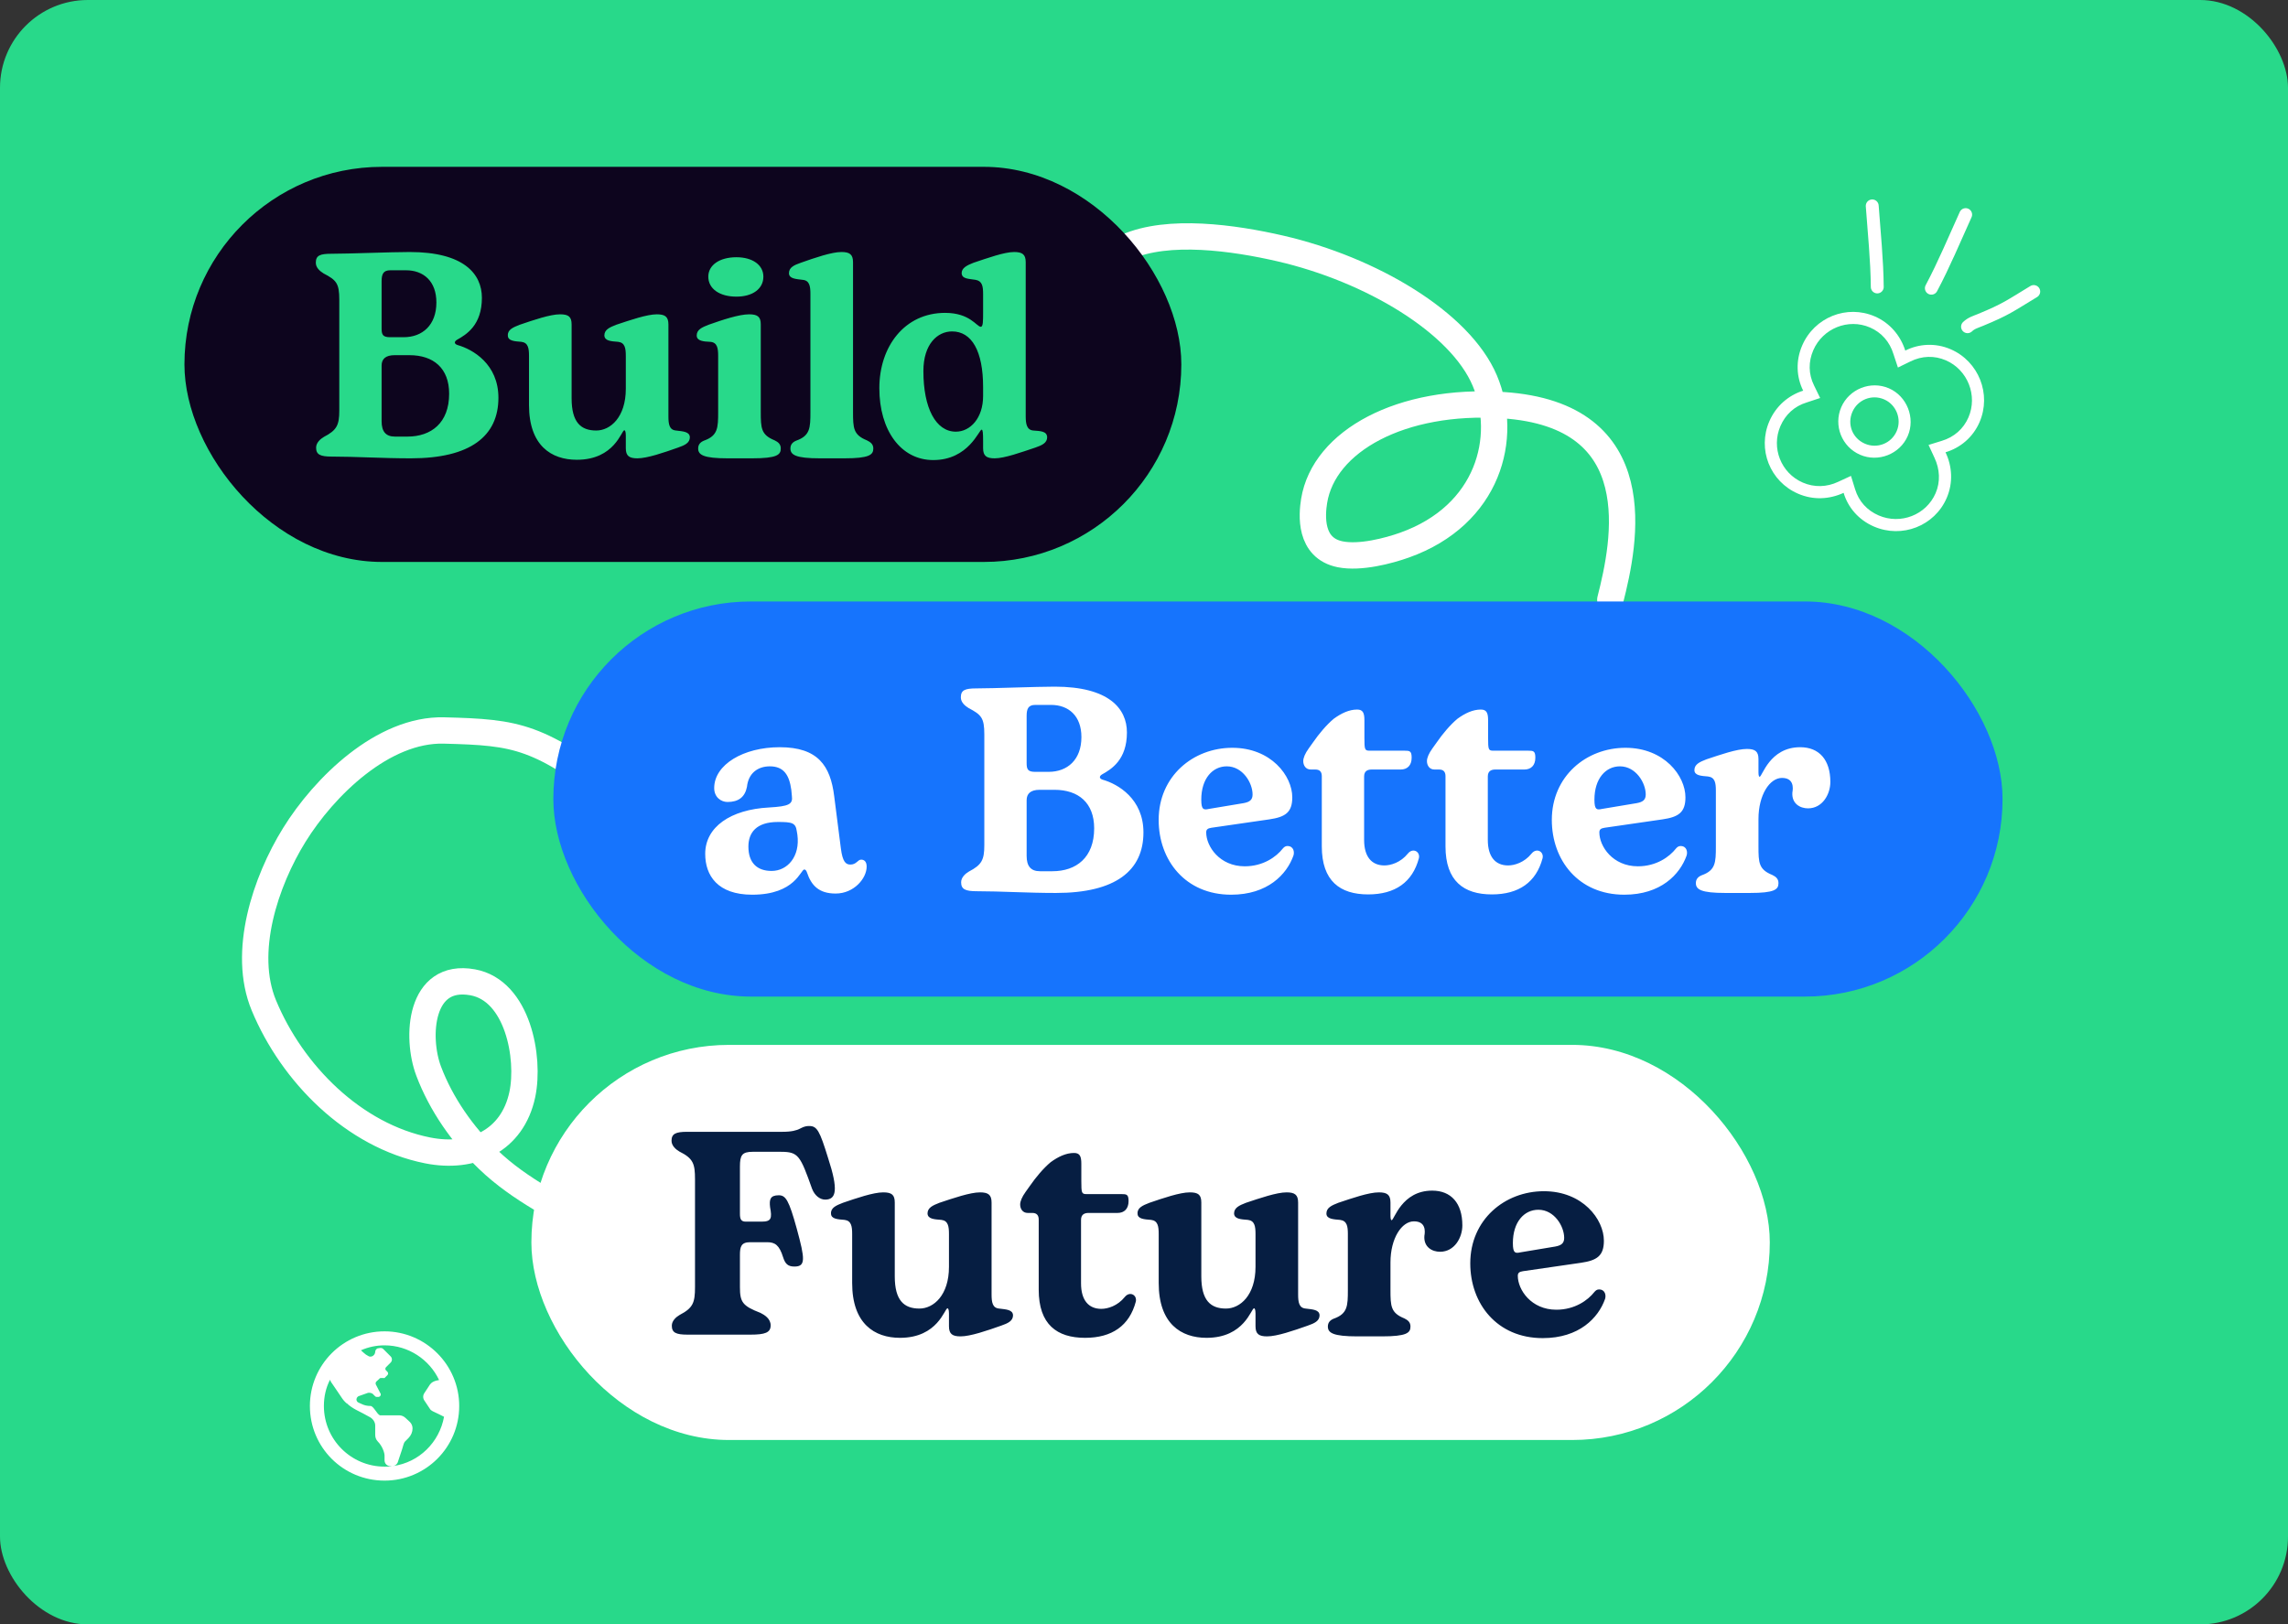 <svg width="521" height="370" viewBox="0 0 521 370" fill="none" xmlns="http://www.w3.org/2000/svg">
<rect x="0" y="0" width="521" height="370" fill="#333333" stroke="none"/>
<rect width="521" height="370" rx="20" fill="#28D98A"/>
<path d="M243.472 92.728C240.04 84.288 242.747 75.316 246.512 67.356C248.342 63.488 250.975 58.728 256.502 56.268C266.009 52.036 280.99 54.162 291.534 56.594C312.193 61.358 332.488 73.416 338.1 86.694C343.529 99.538 339.025 117.331 319.797 124.173C316.2 125.453 309.738 127.168 305.184 126.257C298.103 124.841 298.729 117.255 299.24 114.098C301.449 100.456 319.071 90.785 342.184 92.282C376.145 94.481 370.01 123.569 366.682 136.613" stroke="white" stroke-width="6" stroke-linecap="round"/>
<path d="M141.569 182.037C122.573 167.555 118.039 166.822 101.108 166.386C87.203 166.029 73.812 179.214 67.02 190.173C60.474 200.736 55.042 216.862 60.088 229.019C66.526 244.529 80.523 258.681 97.387 262.038C107.477 264.047 116.706 259.945 118.944 249.26C120.686 240.939 117.909 225.604 107.619 223.744C95.529 221.559 94.706 236.276 97.605 243.968C100.45 251.519 105.379 258.535 111.16 264.106C118.56 271.236 127.334 275.085 135.861 280.523" stroke="white" stroke-width="6" stroke-linecap="round"/>
<rect x="42" y="38" width="227" height="90" rx="45" fill="#0D051E"/>
<rect x="126" y="137" width="330" height="90" rx="45" fill="#1674FD"/>
<rect x="121" y="238" width="282" height="90" rx="45" fill="white"/>
<path d="M75.544 104C72.904 104 71.98 103.538 71.98 101.954C71.98 100.832 72.97 99.974 73.762 99.512C76.666 97.994 77.26 96.872 77.26 93.506V68.294C77.26 64.532 76.6 63.806 73.696 62.288C72.838 61.76 71.914 60.968 71.914 59.846C71.914 58.196 72.838 57.8 75.478 57.8C79.438 57.8 89.074 57.404 93.298 57.404C105.574 57.404 109.732 62.354 109.732 67.832C109.732 74.102 106.168 76.214 104.056 77.402C103.396 77.798 103.396 78.326 104.188 78.59C107.686 79.58 113.494 82.946 113.494 90.602C113.494 99.314 107.158 104.396 93.562 104.396C87.028 104.396 81.022 104 75.544 104ZM88.81 76.808H91.912C96.202 76.808 99.37 74.036 99.37 68.888C99.37 64.07 96.466 61.562 92.44 61.562H88.876C87.292 61.562 86.896 62.42 86.896 64.07V74.762C86.896 76.148 87.094 76.808 88.81 76.808ZM89.932 99.446H92.77C98.182 99.446 102.274 96.344 102.274 89.678C102.274 83.87 98.71 80.9 93.232 80.9H89.866C87.82 80.9 86.896 81.758 86.896 83.276V95.948C86.896 98.258 87.82 99.446 89.932 99.446ZM131.349 104.726C125.541 104.726 120.459 101.492 120.459 92.252V81.098C120.459 79.316 120.261 78.062 118.743 77.864C117.159 77.732 115.641 77.666 115.641 76.412C115.575 75.092 116.829 74.564 118.347 73.97C121.449 72.914 125.277 71.594 127.521 71.594C129.435 71.594 130.161 72.122 130.161 73.904V90.734C130.161 96.212 132.273 98.06 135.771 98.06C139.005 98.06 142.503 95.024 142.503 88.556V81.098C142.503 79.316 142.305 78.062 140.787 77.864C139.137 77.732 137.685 77.666 137.619 76.412C137.619 75.092 138.807 74.564 140.325 73.97C143.493 72.914 147.321 71.594 149.565 71.594C151.413 71.594 152.205 72.122 152.205 73.904V94.826C152.205 96.608 152.403 97.928 153.921 98.06C155.571 98.258 157.023 98.324 157.089 99.578C157.089 100.898 155.901 101.426 154.383 101.954C151.215 103.076 147.387 104.396 145.143 104.396C143.295 104.396 142.503 103.868 142.503 102.086V99.182C142.503 98.258 142.305 97.994 142.173 97.994C141.513 97.994 139.995 104.726 131.349 104.726ZM167.69 67.568C163.862 67.568 161.288 65.786 161.288 63.014C161.288 60.374 163.862 58.592 167.69 58.592C171.386 58.592 173.828 60.374 173.828 63.014C173.828 65.786 171.386 67.568 167.69 67.568ZM165.71 104.396C160.166 104.396 158.978 103.604 158.978 102.152C158.978 101.228 159.506 100.7 160.298 100.37C163.466 99.248 163.532 97.466 163.532 93.836V81.098C163.532 79.316 163.334 77.996 161.75 77.864C160.166 77.798 158.648 77.666 158.648 76.412C158.648 75.092 159.836 74.564 161.354 73.97C164.522 72.848 168.284 71.594 170.594 71.594C172.442 71.594 173.234 72.122 173.234 73.838V93.77C173.234 97.532 173.3 99.05 176.402 100.304C177.194 100.7 177.788 101.162 177.788 102.152C177.788 103.604 176.93 104.396 171.254 104.396H165.71ZM186.718 104.396C181.174 104.396 179.986 103.604 179.986 102.152C179.986 101.228 180.514 100.7 181.306 100.37C184.474 99.248 184.54 97.466 184.54 93.836V66.974C184.54 65.192 184.342 63.872 182.758 63.74C181.174 63.542 179.656 63.476 179.656 62.222C179.656 60.902 180.844 60.374 182.362 59.846C185.53 58.724 189.358 57.404 191.602 57.404C193.45 57.404 194.242 57.932 194.242 59.714V93.77C194.242 97.532 194.308 99.05 197.41 100.304C198.202 100.7 198.862 101.162 198.862 102.152C198.862 103.604 197.938 104.396 192.262 104.396H186.718ZM212.51 104.792C205.118 104.792 200.234 97.994 200.234 88.424C200.234 78.92 205.976 71.264 215.216 71.264C220.892 71.264 222.41 74.432 223.334 74.432C223.862 74.432 223.862 73.178 223.862 71.132V66.974C223.862 65.192 223.664 64.004 222.146 63.74C220.496 63.476 219.044 63.542 218.978 62.222C218.978 61.034 220.166 60.44 221.684 59.846C224.852 58.79 228.68 57.404 230.924 57.404C232.772 57.404 233.564 57.932 233.564 59.714V94.826C233.564 96.608 233.828 97.928 235.28 98.06C236.93 98.192 238.382 98.192 238.448 99.578C238.448 100.898 237.26 101.426 235.742 101.954C232.574 103.01 228.746 104.396 226.502 104.396C224.654 104.396 223.862 103.868 223.862 102.086V100.502C223.862 98.588 223.796 97.862 223.532 97.862C222.938 97.862 220.562 104.792 212.51 104.792ZM217.658 98.324C220.958 98.324 223.862 95.222 223.862 90.206V88.16C223.862 79.976 221.288 75.488 216.8 75.488C213.5 75.488 210.266 78.326 210.266 84.53C210.266 92.978 213.104 98.324 217.658 98.324Z" fill="#28D98A"/>
<path d="M171.276 203.792C163.422 203.792 160.584 199.436 160.584 194.486C160.584 188.348 166.392 184.388 175.104 183.926C179.658 183.662 180.582 183.2 180.318 181.286L180.186 179.9C179.724 176.534 178.47 174.554 175.302 174.554C172.596 174.554 170.418 176.072 170.088 179.24C169.626 181.55 168.174 182.672 165.666 182.672C164.214 182.672 162.63 181.616 162.63 179.504C162.63 174.158 169.296 170.198 177.546 170.198C186.258 170.198 189.096 174.422 189.954 181.352L191.472 193.232C191.868 196.334 192.594 196.928 193.65 196.928C195.036 196.928 195.3 195.806 196.092 195.806C196.686 195.806 197.346 196.136 197.346 197.39C197.346 200.096 194.442 203.528 190.284 203.528C186.456 203.528 184.74 201.68 183.75 198.71C183.618 198.314 183.42 198.05 183.156 198.05C182.298 198.05 181.11 203.792 171.276 203.792ZM175.698 198.38C179.328 198.38 182.232 195.08 181.572 190.13L181.44 189.338C181.176 187.424 180.384 187.226 177.15 187.226C172.2 187.226 170.418 189.668 170.418 192.836C170.418 196.466 172.332 198.38 175.698 198.38ZM222.423 203C219.783 203 218.859 202.538 218.859 200.954C218.859 199.832 219.849 198.974 220.641 198.512C223.545 196.994 224.139 195.872 224.139 192.506V167.294C224.139 163.532 223.479 162.806 220.575 161.288C219.717 160.76 218.793 159.968 218.793 158.846C218.793 157.196 219.717 156.8 222.357 156.8C226.317 156.8 235.953 156.404 240.177 156.404C252.453 156.404 256.611 161.354 256.611 166.832C256.611 173.102 253.047 175.214 250.935 176.402C250.275 176.798 250.275 177.326 251.067 177.59C254.565 178.58 260.373 181.946 260.373 189.602C260.373 198.314 254.037 203.396 240.441 203.396C233.907 203.396 227.901 203 222.423 203ZM235.689 175.808H238.791C243.081 175.808 246.249 173.036 246.249 167.888C246.249 163.07 243.345 160.562 239.319 160.562H235.755C234.171 160.562 233.775 161.42 233.775 163.07V173.762C233.775 175.148 233.973 175.808 235.689 175.808ZM236.811 198.446H239.649C245.061 198.446 249.153 195.344 249.153 188.678C249.153 182.87 245.589 179.9 240.111 179.9H236.745C234.699 179.9 233.775 180.758 233.775 182.276V194.948C233.775 197.258 234.699 198.446 236.811 198.446ZM280.339 203.792C269.911 203.792 263.839 195.938 263.839 186.764C263.839 176.798 271.693 170.33 280.603 170.33C289.447 170.33 294.265 176.732 294.265 181.616C294.265 185.048 292.681 186.104 289.051 186.632L275.851 188.546C274.993 188.678 274.663 188.942 274.663 189.602C274.663 192.77 277.699 197.324 283.441 197.324C287.665 197.324 290.635 195.146 292.087 193.298C292.417 192.902 292.747 192.704 293.143 192.704C294.595 192.704 294.793 194.09 294.529 194.882C293.011 199.172 288.655 203.792 280.339 203.792ZM275.257 184.256L283.177 182.936C284.629 182.672 285.223 182.144 285.223 180.956C285.223 178.316 282.979 174.554 279.349 174.554C276.115 174.554 273.541 177.326 273.541 182.144C273.541 184.454 274.069 184.52 275.257 184.256ZM311.547 203.726C305.145 203.726 300.987 200.69 300.987 192.77V176.798C300.987 175.808 300.525 175.28 299.535 175.28H298.479C297.291 175.28 296.763 174.29 296.763 173.366C296.763 172.64 297.159 171.65 298.017 170.462L299.007 169.076C300.327 167.162 302.043 165.116 303.693 163.73C305.409 162.476 307.191 161.618 309.039 161.618C310.359 161.618 310.689 162.41 310.689 164.06V168.02C310.689 170.726 310.755 170.99 311.877 170.99H319.863C320.985 170.99 321.447 171.056 321.447 172.574C321.447 174.356 320.457 175.28 318.939 175.28H312.339C311.415 175.28 310.623 175.61 310.623 176.864V191.318C310.623 195.146 312.339 197.126 315.243 197.126C316.695 197.126 318.939 196.466 320.589 194.42C321.711 193.034 323.427 193.958 323.097 195.476C321.645 200.954 317.685 203.726 311.547 203.726ZM339.713 203.726C333.311 203.726 329.153 200.69 329.153 192.77V176.798C329.153 175.808 328.691 175.28 327.701 175.28H326.645C325.457 175.28 324.929 174.29 324.929 173.366C324.929 172.64 325.325 171.65 326.183 170.462L327.173 169.076C328.493 167.162 330.209 165.116 331.859 163.73C333.575 162.476 335.357 161.618 337.205 161.618C338.525 161.618 338.855 162.41 338.855 164.06V168.02C338.855 170.726 338.921 170.99 340.043 170.99H348.029C349.151 170.99 349.613 171.056 349.613 172.574C349.613 174.356 348.623 175.28 347.105 175.28H340.505C339.581 175.28 338.789 175.61 338.789 176.864V191.318C338.789 195.146 340.505 197.126 343.409 197.126C344.861 197.126 347.105 196.466 348.755 194.42C349.877 193.034 351.593 193.958 351.263 195.476C349.811 200.954 345.851 203.726 339.713 203.726ZM369.865 203.792C359.437 203.792 353.365 195.938 353.365 186.764C353.365 176.798 361.219 170.33 370.129 170.33C378.973 170.33 383.791 176.732 383.791 181.616C383.791 185.048 382.207 186.104 378.577 186.632L365.377 188.546C364.519 188.678 364.189 188.942 364.189 189.602C364.189 192.77 367.225 197.324 372.967 197.324C377.191 197.324 380.161 195.146 381.613 193.298C381.943 192.902 382.273 192.704 382.669 192.704C384.121 192.704 384.319 194.09 384.055 194.882C382.537 199.172 378.181 203.792 369.865 203.792ZM364.783 184.256L372.703 182.936C374.155 182.672 374.749 182.144 374.749 180.956C374.749 178.316 372.505 174.554 368.875 174.554C365.641 174.554 363.067 177.326 363.067 182.144C363.067 184.454 363.595 184.52 364.783 184.256ZM392.897 203.396C387.353 203.396 386.165 202.604 386.165 201.152C386.165 200.228 386.693 199.7 387.485 199.37C390.653 198.248 390.719 196.466 390.719 192.836V180.098C390.719 178.316 390.521 177.062 388.937 176.864C387.419 176.732 385.835 176.666 385.835 175.412C385.835 174.092 387.023 173.564 388.541 172.97C391.709 171.914 395.471 170.594 397.781 170.594C399.629 170.594 400.421 171.122 400.421 172.904V175.676C400.421 176.138 400.421 176.93 400.685 176.93C401.279 176.93 402.929 170.198 409.925 170.198C414.215 170.198 416.789 173.036 416.789 178.118C416.789 180.89 415.007 184.124 411.707 184.124C409.925 184.124 407.945 183.068 408.143 180.494C408.341 179.438 408.473 177.194 405.767 177.194C402.995 177.194 400.421 181.022 400.421 186.566V192.77C400.421 196.532 400.487 198.05 403.589 199.304C404.381 199.7 404.975 200.162 404.975 201.152C404.975 202.604 404.117 203.396 398.441 203.396H392.897Z" fill="white"/>
<path d="M156.544 304C153.904 304 152.98 303.538 152.98 301.954C152.98 300.832 153.97 299.974 154.762 299.512C157.798 297.928 158.26 296.74 158.26 293.176V268.624C158.26 265.06 157.864 263.872 154.696 262.288C153.904 261.826 152.914 260.968 152.914 259.846C152.914 258.262 153.838 257.8 156.478 257.8H178.126C182.548 257.8 182.086 256.48 184.264 256.48C186.046 256.48 186.64 257.536 188.554 263.74C190.93 271 190.468 273.244 187.894 273.244C186.706 273.244 185.518 272.32 184.924 270.802C182.218 263.212 181.822 262.354 177.796 262.354H171.394C168.952 262.354 168.49 263.146 168.49 265.72V276.412C168.49 277.6 168.688 278.26 169.81 278.26H173.44C175.684 278.26 175.816 277.468 175.354 274.96C175.156 273.244 175.354 272.254 177.334 272.254C178.918 272.254 179.644 273.376 181.426 279.844C183.34 286.84 183.472 288.49 180.898 288.49C179.38 288.49 178.786 287.83 178.324 286.378C177.466 283.606 176.476 282.946 174.694 282.946H170.8C168.754 282.946 168.49 284.002 168.49 285.85V293.176C168.49 296.608 169.084 297.466 173.176 299.05C174.1 299.512 175.486 300.37 175.486 301.888C175.486 303.538 174.232 304 170.866 304H156.544ZM204.936 304.726C199.128 304.726 194.046 301.492 194.046 292.252V281.098C194.046 279.316 193.848 278.062 192.33 277.864C190.746 277.732 189.228 277.666 189.228 276.412C189.162 275.092 190.416 274.564 191.934 273.97C195.036 272.914 198.864 271.594 201.108 271.594C203.022 271.594 203.748 272.122 203.748 273.904V290.734C203.748 296.212 205.86 298.06 209.358 298.06C212.592 298.06 216.09 295.024 216.09 288.556V281.098C216.09 279.316 215.892 278.062 214.374 277.864C212.724 277.732 211.272 277.666 211.206 276.412C211.206 275.092 212.394 274.564 213.912 273.97C217.08 272.914 220.908 271.594 223.152 271.594C225 271.594 225.792 272.122 225.792 273.904V294.826C225.792 296.608 225.99 297.928 227.508 298.06C229.158 298.258 230.61 298.324 230.676 299.578C230.676 300.898 229.488 301.426 227.97 301.954C224.802 303.076 220.974 304.396 218.73 304.396C216.882 304.396 216.09 303.868 216.09 302.086V299.182C216.09 298.258 215.892 297.994 215.76 297.994C215.1 297.994 213.582 304.726 204.936 304.726ZM247.086 304.726C240.684 304.726 236.526 301.69 236.526 293.77V277.798C236.526 276.808 236.064 276.28 235.074 276.28H234.018C232.83 276.28 232.302 275.29 232.302 274.366C232.302 273.64 232.698 272.65 233.556 271.462L234.546 270.076C235.866 268.162 237.582 266.116 239.232 264.73C240.948 263.476 242.73 262.618 244.578 262.618C245.898 262.618 246.228 263.41 246.228 265.06V269.02C246.228 271.726 246.294 271.99 247.416 271.99H255.402C256.524 271.99 256.986 272.056 256.986 273.574C256.986 275.356 255.996 276.28 254.478 276.28H247.878C246.954 276.28 246.162 276.61 246.162 277.864V292.318C246.162 296.146 247.878 298.126 250.782 298.126C252.234 298.126 254.478 297.466 256.128 295.42C257.25 294.034 258.966 294.958 258.636 296.476C257.184 301.954 253.224 304.726 247.086 304.726ZM274.739 304.726C268.931 304.726 263.849 301.492 263.849 292.252V281.098C263.849 279.316 263.651 278.062 262.133 277.864C260.549 277.732 259.031 277.666 259.031 276.412C258.965 275.092 260.219 274.564 261.737 273.97C264.839 272.914 268.667 271.594 270.911 271.594C272.825 271.594 273.551 272.122 273.551 273.904V290.734C273.551 296.212 275.663 298.06 279.161 298.06C282.395 298.06 285.893 295.024 285.893 288.556V281.098C285.893 279.316 285.695 278.062 284.177 277.864C282.527 277.732 281.075 277.666 281.009 276.412C281.009 275.092 282.197 274.564 283.715 273.97C286.883 272.914 290.711 271.594 292.955 271.594C294.803 271.594 295.595 272.122 295.595 273.904V294.826C295.595 296.608 295.793 297.928 297.311 298.06C298.961 298.258 300.413 298.324 300.479 299.578C300.479 300.898 299.291 301.426 297.773 301.954C294.605 303.076 290.777 304.396 288.533 304.396C286.685 304.396 285.893 303.868 285.893 302.086V299.182C285.893 298.258 285.695 297.994 285.563 297.994C284.903 297.994 283.385 304.726 274.739 304.726ZM309.1 304.396C303.556 304.396 302.368 303.604 302.368 302.152C302.368 301.228 302.896 300.7 303.688 300.37C306.856 299.248 306.922 297.466 306.922 293.836V281.098C306.922 279.316 306.724 278.062 305.14 277.864C303.622 277.732 302.038 277.666 302.038 276.412C302.038 275.092 303.226 274.564 304.744 273.97C307.912 272.914 311.674 271.594 313.984 271.594C315.832 271.594 316.624 272.122 316.624 273.904V276.676C316.624 277.138 316.624 277.93 316.888 277.93C317.482 277.93 319.132 271.198 326.128 271.198C330.418 271.198 332.992 274.036 332.992 279.118C332.992 281.89 331.21 285.124 327.91 285.124C326.128 285.124 324.148 284.068 324.346 281.494C324.544 280.438 324.676 278.194 321.97 278.194C319.198 278.194 316.624 282.022 316.624 287.566V293.77C316.624 297.532 316.69 299.05 319.792 300.304C320.584 300.7 321.178 301.162 321.178 302.152C321.178 303.604 320.32 304.396 314.644 304.396H309.1ZM351.295 304.792C340.867 304.792 334.795 296.938 334.795 287.764C334.795 277.798 342.649 271.33 351.559 271.33C360.403 271.33 365.221 277.732 365.221 282.616C365.221 286.048 363.637 287.104 360.007 287.632L346.807 289.546C345.949 289.678 345.619 289.942 345.619 290.602C345.619 293.77 348.655 298.324 354.397 298.324C358.621 298.324 361.591 296.146 363.043 294.298C363.373 293.902 363.703 293.704 364.099 293.704C365.551 293.704 365.749 295.09 365.485 295.882C363.967 300.172 359.611 304.792 351.295 304.792ZM346.213 285.256L354.133 283.936C355.585 283.672 356.179 283.144 356.179 281.956C356.179 279.316 353.935 275.554 350.305 275.554C347.071 275.554 344.497 278.326 344.497 283.144C344.497 285.454 345.025 285.52 346.213 285.256Z" fill="#061E42"/>
<path d="M87.566 303.25C96.93 303.25 104.566 310.887 104.566 320.25C104.566 329.68 96.93 337.25 87.566 337.25C78.137 337.25 70.566 329.68 70.566 320.25C70.566 310.887 78.137 303.25 87.566 303.25ZM73.754 320.25C73.754 327.887 79.93 334.063 87.566 334.063C88.098 334.063 88.695 334.063 89.227 333.93C89.16 333.93 89.16 333.93 89.094 333.93C89.027 333.93 89.027 333.93 88.961 333.93C88.164 333.996 87.566 333.399 87.566 332.602V331.739C87.633 330.942 87.035 329.348 86.039 328.352C85.641 327.953 85.441 327.422 85.441 326.824V324.699C85.441 323.969 84.977 323.239 84.312 322.84C83.383 322.309 81.988 321.578 81.059 321.114C80.328 320.715 79.598 320.25 79 319.653H78.934C78.469 319.254 78.07 318.789 77.738 318.258C77.273 317.528 76.144 315.934 75.348 314.739C75.281 314.606 75.215 314.406 75.148 314.274C74.219 316.067 73.754 318.125 73.754 320.25ZM89.492 333.93C95.402 333.133 100.051 328.551 101.113 322.707L99.918 322.11L98.523 321.446C98.258 321.313 97.992 321.114 97.859 320.848L96.664 319.055C96.266 318.524 96.266 317.793 96.664 317.262L97.926 315.336C98.125 315.071 98.324 314.938 98.523 314.805C98.988 314.539 99.519 314.406 99.984 314.34C97.793 309.692 93.012 306.438 87.566 306.438C85.641 306.438 83.848 306.836 82.188 307.567L82.852 308.164C83.117 308.43 83.516 308.696 83.914 308.895C84.113 309.028 84.379 309.028 84.644 308.961C85.109 308.828 85.441 308.364 85.441 307.899C85.441 307.5 85.773 307.102 86.172 307.102C86.305 307.102 86.504 307.035 86.637 307.035C86.902 307.035 87.102 307.102 87.301 307.301L88.894 308.895C89.359 309.293 89.359 310.024 88.894 310.422L87.898 311.418C87.699 311.617 87.699 311.949 87.898 312.149L88.231 312.481C88.43 312.68 88.43 313.012 88.231 313.211L87.699 313.742C87.633 313.875 87.5 313.942 87.301 313.875H86.703C86.57 313.875 86.438 313.942 86.371 314.074L85.707 314.672C85.508 314.871 85.508 315.137 85.574 315.336L86.637 317.395C86.703 317.461 86.703 317.528 86.703 317.66C86.703 317.926 86.438 318.192 86.172 318.192H85.773C85.641 318.192 85.508 318.125 85.441 318.059L84.844 317.461C84.512 317.262 84.113 317.196 83.781 317.262L81.723 317.992C81.523 318.059 81.391 318.192 81.258 318.391C81.059 318.789 81.191 319.254 81.59 319.453L82.32 319.785C82.984 320.117 83.648 320.25 84.379 320.25C85.043 320.25 85.84 322.11 86.504 322.375H90.887C91.484 322.375 92.016 322.641 92.414 323.039L93.344 323.903C93.742 324.301 93.941 324.832 93.941 325.364C93.941 326.16 93.609 326.957 93.012 327.555C92.746 327.821 92.481 328.086 92.281 328.285C92.082 328.485 91.949 328.75 91.883 329.016C91.75 329.414 91.684 329.746 91.551 330.145L90.621 332.934C90.488 333.465 90.023 333.864 89.492 333.93Z" fill="white"/>
<path d="M443.013 103.019C444.535 106.207 444.78 109.966 443.278 113.436C440.511 119.823 433.086 122.695 426.699 119.928C423.229 118.425 420.802 115.595 419.811 112.262C416.544 113.751 412.899 113.951 409.429 112.448C403.041 109.682 400.135 102.336 402.902 95.948C404.405 92.479 407.235 90.052 410.602 88.982C409.045 85.873 408.879 82.148 410.382 78.678C413.148 72.291 420.529 69.306 426.916 72.073C430.386 73.576 432.778 76.485 433.849 79.852C436.958 78.295 440.716 78.05 444.186 79.553C450.574 82.319 453.524 89.778 450.758 96.166C449.255 99.635 446.346 102.028 443.013 103.019ZM427.792 117.405C432.76 119.557 438.602 117.311 440.754 112.343C441.881 109.74 441.723 106.862 440.503 104.274L439.149 101.346L442.177 100.41C444.978 99.563 447.107 97.675 448.234 95.073C450.386 90.105 448.061 84.228 443.093 82.076C440.491 80.949 437.647 81.028 435.024 82.327L432.175 83.716L431.16 80.654C430.313 77.852 428.425 75.723 425.823 74.596C420.855 72.444 415.057 74.803 412.905 79.771C411.778 82.374 411.779 85.183 413.078 87.806L414.466 90.655L411.404 91.67C408.602 92.517 406.553 94.439 405.425 97.041C403.274 102.009 405.554 107.773 410.522 109.925C413.124 111.052 415.968 110.973 418.557 109.753L421.485 108.398L422.421 111.426C423.268 114.228 425.189 116.278 427.792 117.405ZM430.126 88.447C434.226 90.223 436.193 95.196 434.417 99.296C432.607 103.476 427.669 105.364 423.568 103.588C419.388 101.778 417.466 96.918 419.276 92.739C421.052 88.638 425.946 86.637 430.126 88.447ZM424.661 101.065C427.421 102.26 430.664 101.042 431.894 98.204C433.089 95.444 431.793 92.166 429.033 90.971C426.194 89.741 422.995 91.072 421.8 93.832C420.57 96.671 421.822 99.835 424.661 101.065Z" fill="white"/>
<path d="M426.325 46.899C426.768 53.076 427.415 59.178 427.472 65.358" stroke="white" stroke-width="2.938" stroke-linecap="round"/>
<path d="M447.599 48.883C445.039 54.522 442.692 60.192 439.79 65.648" stroke="white" stroke-width="2.938" stroke-linecap="round"/>
<path d="M463.102 66.404C457.663 69.698 456.82 70.46 450.954 72.879C449.794 73.358 448.925 73.564 448.026 74.417" stroke="white" stroke-width="2.938" stroke-linecap="round"/>
</svg>
